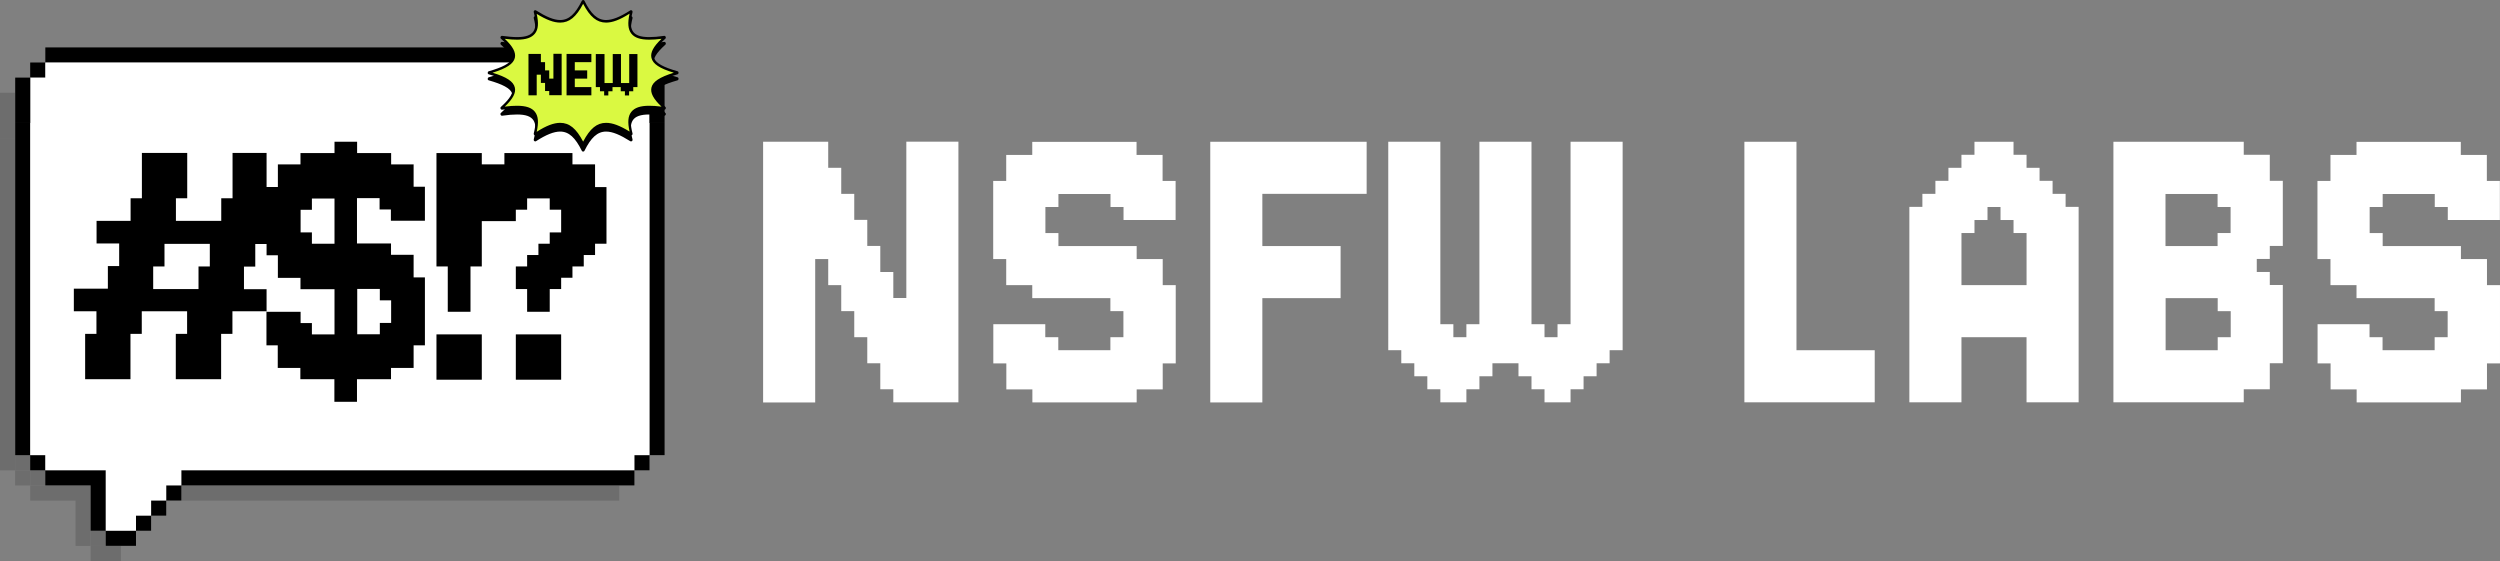 <svg viewBox="0 0 203.51 45.67" version="1.1" xmlns="http://www.w3.org/2000/svg">
  
  <rect x="0" y="0" width="203.51" height="45.67" fill="#808080" stroke="none"/>
  
  <defs>
    <style>
      .st0 {
        fill: #daf941;
      }

      .st1 {
        fill: #010101;
      }

      .st2 {
        fill: #fff;
      }

      .st3 {
        isolation: isolate;
      }

      .st4 {
        mix-blend-mode: multiply;
        opacity: .15;
      }
    </style>
  </defs>
  <g class="st3">
    <g id="Layer_1">
      <g>
        <path d="M70.6,27.45h-1.06v-2.12h-1.06v-2.12h-1.06v-2.12h-1.06v11.67h-4.24V11.54h5.3v2.12h1.06v2.12h1.06v2.12h1.06v2.12h1.06v2.12h1.06v2.12h1.06v-12.73h4.24v21.22h-5.3v-1.06h-1.06v-2.12h-1.06v-2.12Z" class="st2"></path>
        <path d="M80.85,26.39h4.24v1.06h1.06v1.06h4.24v-1.06h1.06v-2.12h-1.06v-1.06h-6.36v-1.06h-2.12v-2.12h-1.06v-6.36h1.06v-2.12h2.12v-1.06h8.49v1.06h2.12v2.12h1.06v3.18h-4.24v-1.06h-1.06v-1.06h-4.24v1.06h-1.06v2.12h1.06v1.06h6.37v1.06h2.12v2.12h1.06v6.37h-1.06v2.12h-2.12v1.06h-8.49v-1.06h-2.12v-2.12h-1.06v-3.18Z" class="st2"></path>
        <path d="M102.76,20.03h6.37v4.24h-6.37v8.49h-4.24V11.54h12.73v4.24h-8.49v4.24Z" class="st2"></path>
        <path d="M115.13,29.57h-1.06v-1.06h-1.06V11.54h4.24v14.85h1.06v1.06h1.06v-1.06h1.06v-14.85h4.24v14.85h1.06v1.06h1.06v-1.06h1.06v-14.85h4.24v16.97h-1.06v1.06h-1.06v1.06h-1.06v1.06h-1.06v1.06h-2.12v-1.06h-1.06v-1.06h-1.06v-1.06h-2.12v1.06h-1.06v1.06h-1.06v1.06h-2.12v-1.06h-1.06v-1.06h-1.06v-1.06Z" class="st2"></path>
        <path d="M146.24,28.51h6.37v4.24h-10.61V11.54h4.24v16.97Z" class="st2"></path>
        <path d="M164.97,27.45h-5.3v5.3h-4.24v-15.91h1.06v-1.06h1.06v-1.06h1.06v-1.06h1.06v-1.06h1.06v-1.06h3.18v1.06h1.06v1.06h1.06v1.06h1.06v1.06h1.06v1.06h1.06v15.91h-4.24v-5.3ZM159.67,23.21h5.3v-4.24h-1.06v-1.06h-1.06v-1.06h-1.06v1.06h-1.06v1.06h-1.06v4.24Z" class="st2"></path>
        <path d="M172.04,11.54h10.61v1.06h2.12v2.12h1.06v5.3h-1.06v1.06h-1.06v1.06h1.06v1.06h1.06v6.37h-1.06v2.12h-2.12v1.06h-10.61V11.54ZM176.28,20.03h4.24v-1.06h1.06v-2.12h-1.06v-1.06h-4.24v4.24ZM180.53,27.45h1.06v-2.12h-1.06v-1.06h-4.24v4.24h4.24v-1.06Z" class="st2"></path>
        <path d="M188.65,26.39h4.24v1.06h1.06v1.06h4.24v-1.06h1.06v-2.12h-1.06v-1.06h-6.36v-1.06h-2.12v-2.12h-1.06v-6.36h1.06v-2.12h2.12v-1.06h8.49v1.06h2.12v2.12h1.06v3.18h-4.24v-1.06h-1.06v-1.06h-4.24v1.06h-1.06v2.12h1.06v1.06h6.37v1.06h2.12v2.12h1.06v6.37h-1.06v2.12h-2.12v1.06h-8.49v-1.06h-2.12v-2.12h-1.06v-3.18Z" class="st2"></path>
      </g>
      <g class="st4">
        <rect height="1.23" width="1.23" y="41.98" x="11.06" class="st1"></rect>
        <rect height="1.23" width="1.23" y="40.75" x="12.29" class="st1"></rect>
        <polygon points="7.38 41.98 7.38 40.75 7.38 39.52 6.15 39.52 4.92 39.52 3.69 39.52 2.46 39.52 2.46 40.75 3.69 40.75 4.92 40.75 6.15 40.75 6.15 41.98 6.15 43.21 6.15 44.44 7.38 44.44 7.38 43.21 7.38 41.98" class="st1"></polygon>
        <rect height="1.23" width="1.23" y="38.29" x="1.23" class="st1"></rect>
        <rect height="1.23" width="1.23" y="38.29" x="50.41" class="st1"></rect>
        <polygon points="47.95 39.52 46.72 39.52 45.49 39.52 44.26 39.52 43.03 39.52 41.8 39.52 40.57 39.52 39.34 39.52 38.11 39.52 36.88 39.52 35.65 39.52 34.42 39.52 33.19 39.52 31.96 39.52 30.74 39.52 29.51 39.52 28.28 39.52 27.05 39.52 25.82 39.52 24.59 39.52 23.36 39.52 22.13 39.52 20.9 39.52 19.67 39.52 18.44 39.52 17.21 39.52 15.98 39.52 14.75 39.52 13.52 39.52 13.52 40.75 14.75 40.75 15.98 40.75 17.21 40.75 18.44 40.75 19.67 40.75 20.9 40.75 22.13 40.75 23.36 40.75 24.59 40.75 25.82 40.75 27.05 40.75 28.28 40.75 29.51 40.75 30.74 40.75 31.96 40.75 33.19 40.75 34.42 40.75 35.65 40.75 36.88 40.75 38.11 40.75 39.34 40.75 40.57 40.75 41.8 40.75 43.03 40.75 44.26 40.75 45.49 40.75 46.72 40.75 47.95 40.75 49.18 40.75 50.41 40.75 50.41 39.52 49.18 39.52 47.95 39.52" class="st1"></polygon>
        <rect height="1.23" width="1.23" y="43.21" x="9.84" class="st1"></rect>
        <polygon points="7.38 44.44 7.38 45.67 8.61 45.67 9.84 45.67 9.84 44.44 8.61 44.44 7.38 44.44" class="st1"></polygon>
        <polygon points="51.64 12.47 51.64 13.7 51.64 14.93 51.64 16.16 51.64 17.39 51.64 18.62 51.64 19.85 51.64 21.08 51.64 22.31 51.64 23.54 51.64 24.77 51.64 26 51.64 27.22 51.64 28.45 51.64 29.68 51.64 30.91 51.64 32.14 51.64 33.37 51.64 34.6 51.64 35.83 51.64 37.06 51.64 38.29 52.86 38.29 52.86 37.06 52.86 35.83 52.86 34.6 52.86 33.37 52.86 32.14 52.86 30.91 52.86 29.68 52.86 28.45 52.86 27.22 52.86 26 52.86 24.77 52.86 23.54 52.86 22.31 52.86 21.08 52.86 19.85 52.86 18.62 52.86 17.39 52.86 16.16 52.86 14.93 52.86 13.7 52.86 12.47 52.86 11.24 51.64 11.24 51.64 12.47" class="st1"></polygon>
        <polygon points="0 11.24 0 12.47 0 13.7 0 14.93 0 16.16 0 17.39 0 18.62 0 19.85 0 21.08 0 22.31 0 23.54 0 24.77 0 26 0 27.22 0 28.45 0 29.68 0 30.91 0 32.14 0 33.37 0 34.6 0 35.83 0 37.06 0 38.29 1.23 38.29 1.23 37.06 1.23 35.83 1.23 34.6 1.23 33.37 1.23 32.14 1.23 30.91 1.23 29.68 1.23 28.45 1.23 27.22 1.23 26 1.23 24.77 1.23 23.54 1.23 22.31 1.23 21.08 1.23 19.85 1.23 18.62 1.23 17.39 1.23 16.16 1.23 14.93 1.23 13.7 1.23 12.47 1.23 11.24 1.2 11.24 0 11.24" class="st1"></polygon>
        <rect height="1.23" width="1.23" y="6.32" x="1.23" class="st1"></rect>
        <polygon points="4.92 6.32 6.15 6.32 7.38 6.32 8.61 6.32 9.84 6.32 11.06 6.32 12.29 6.32 13.52 6.32 14.75 6.32 15.98 6.32 17.21 6.32 18.44 6.32 19.67 6.32 20.9 6.32 22.13 6.32 23.36 6.32 24.59 6.32 25.82 6.32 27.05 6.32 28.28 6.32 29.51 6.32 30.74 6.32 31.96 6.32 33.19 6.32 34.42 6.32 35.65 6.32 36.88 6.32 38.11 6.32 39.34 6.32 40.57 6.32 41.8 6.32 43.03 6.32 44.26 6.32 45.49 6.32 46.72 6.32 47.95 6.32 49.18 6.32 50.41 6.32 50.41 5.1 49.18 5.1 47.95 5.1 46.72 5.1 45.49 5.1 44.26 5.1 43.03 5.1 41.8 5.1 40.57 5.1 39.34 5.1 38.11 5.1 36.88 5.1 35.65 5.1 34.42 5.1 33.19 5.1 31.96 5.1 30.74 5.1 29.51 5.1 28.28 5.1 27.05 5.1 25.82 5.1 24.59 5.1 23.36 5.1 22.13 5.1 20.9 5.1 19.67 5.1 18.44 5.1 17.21 5.1 15.98 5.1 14.75 5.1 13.52 5.1 12.29 5.1 11.06 5.1 9.84 5.1 8.61 5.1 7.38 5.1 6.15 5.1 4.92 5.1 3.69 5.1 2.46 5.1 2.46 6.32 3.69 6.32 4.92 6.32" class="st1"></polygon>
        <rect height="1.23" width="1.23" y="6.32" x="50.41" class="st1"></rect>
        <polygon points="50.41 7.55 50.41 6.32 49.18 6.32 47.95 6.32 46.72 6.32 45.49 6.32 44.26 6.32 43.03 6.32 41.8 6.32 40.57 6.32 39.34 6.32 38.11 6.32 36.88 6.32 35.65 6.32 34.42 6.32 33.19 6.32 31.96 6.32 30.74 6.32 29.51 6.32 28.28 6.32 27.05 6.32 25.82 6.32 24.59 6.32 23.36 6.32 22.13 6.32 20.9 6.32 19.67 6.32 18.44 6.32 17.21 6.32 15.98 6.32 14.75 6.32 13.52 6.32 12.29 6.32 11.06 6.32 9.84 6.32 8.61 6.32 7.38 6.32 6.15 6.32 4.92 6.32 3.69 6.32 2.46 6.32 2.46 7.55 1.23 7.55 1.23 8.78 1.23 10.01 1.23 11.24 1.23 12.47 1.23 13.7 1.23 14.93 1.23 16.16 1.23 17.39 1.23 18.62 1.23 19.85 1.23 21.08 1.23 22.31 1.23 23.54 1.23 24.77 1.23 26 1.23 27.22 1.23 28.45 1.23 29.68 1.23 30.91 1.23 32.14 1.23 33.37 1.23 34.6 1.23 35.83 1.23 37.06 1.23 38.29 2.46 38.29 2.46 39.52 3.69 39.52 4.92 39.52 6.15 39.52 7.38 39.52 7.38 40.75 7.38 41.98 7.38 43.21 7.38 44.44 8.61 44.44 9.84 44.44 9.84 43.21 11.06 43.21 11.06 41.98 12.29 41.98 12.29 40.75 13.52 40.75 13.52 39.52 14.75 39.52 15.98 39.52 17.21 39.52 18.44 39.52 19.67 39.52 20.9 39.52 22.13 39.52 23.36 39.52 24.59 39.52 25.82 39.52 27.05 39.52 28.28 39.52 29.51 39.52 30.74 39.52 31.96 39.52 33.19 39.52 34.42 39.52 35.65 39.52 36.88 39.52 38.11 39.52 39.34 39.52 40.57 39.52 41.8 39.52 43.03 39.52 44.26 39.52 45.49 39.52 46.72 39.52 47.95 39.52 49.18 39.52 50.41 39.52 50.41 38.29 51.64 38.29 51.64 37.06 51.64 35.83 51.64 34.6 51.64 33.37 51.64 32.14 51.64 30.91 51.64 29.68 51.64 28.45 51.64 27.22 51.64 26 51.64 24.77 51.64 23.54 51.64 22.31 51.64 21.08 51.64 19.85 51.64 18.62 51.64 17.39 51.64 16.16 51.64 14.93 51.64 13.7 51.64 12.47 51.64 11.24 51.64 10.01 51.64 8.78 51.64 7.55 50.41 7.55" class="st1"></polygon>
        <polygon points="52.86 10.01 52.86 8.78 52.86 7.55 51.64 7.55 51.64 8.78 51.64 10.01 51.64 11.24 52.86 11.24 52.86 10.01" class="st1"></polygon>
        <polygon points="1.23 11.24 1.23 10.01 1.23 8.78 1.23 7.55 0 7.55 0 8.78 0 10.01 0 11.24 1.2 11.24 1.23 11.24" class="st1"></polygon>
      </g>
      <g>
        <rect height="1.23" width="1.23" y="40.74" x="12.3"></rect>
        <rect height="1.23" width="1.23" y="39.51" x="13.53"></rect>
        <polygon points="8.61 40.74 8.61 39.51 8.61 38.28 7.38 38.28 6.15 38.28 4.92 38.28 3.69 38.28 3.69 39.51 4.92 39.51 6.15 39.51 7.38 39.51 7.38 40.74 7.38 41.97 7.38 43.2 8.61 43.2 8.61 41.97 8.61 40.74"></polygon>
        <rect height="1.23" width="1.23" y="37.05" x="2.46"></rect>
        <rect height="1.23" width="1.23" y="37.05" x="51.64"></rect>
        <polygon points="49.18 38.28 47.95 38.28 46.72 38.28 45.49 38.28 44.26 38.28 43.04 38.28 41.81 38.28 40.58 38.28 39.35 38.28 38.12 38.28 36.89 38.28 35.66 38.28 34.43 38.28 33.2 38.28 31.97 38.28 30.74 38.28 29.51 38.28 28.28 38.28 27.05 38.28 25.82 38.28 24.59 38.28 23.36 38.28 22.14 38.28 20.91 38.28 19.68 38.28 18.45 38.28 17.22 38.28 15.99 38.28 14.76 38.28 14.76 39.51 15.99 39.51 17.22 39.51 18.45 39.51 19.68 39.51 20.91 39.51 22.14 39.51 23.36 39.51 24.59 39.51 25.82 39.51 27.05 39.51 28.28 39.51 29.51 39.51 30.74 39.51 31.97 39.51 33.2 39.51 34.43 39.51 35.66 39.51 36.89 39.51 38.12 39.51 39.35 39.51 40.58 39.51 41.81 39.51 43.04 39.51 44.26 39.51 45.49 39.51 46.72 39.51 47.95 39.51 49.18 39.51 50.41 39.51 51.64 39.51 51.64 38.28 50.41 38.28 49.18 38.28"></polygon>
        <rect height="1.23" width="1.23" y="41.97" x="11.07"></rect>
        <polygon points="8.61 43.2 8.61 44.43 9.84 44.43 11.07 44.43 11.07 43.2 9.84 43.2 8.61 43.2"></polygon>
        <polygon points="52.87 11.24 52.87 12.47 52.87 13.7 52.87 14.92 52.87 16.15 52.87 17.38 52.87 18.61 52.87 19.84 52.87 21.07 52.87 22.3 52.87 23.53 52.87 24.76 52.87 25.99 52.87 27.22 52.87 28.45 52.87 29.68 52.87 30.91 52.87 32.14 52.87 33.37 52.87 34.59 52.87 35.82 52.87 37.05 54.1 37.05 54.1 35.82 54.1 34.59 54.1 33.37 54.1 32.14 54.1 30.91 54.1 29.68 54.1 28.45 54.1 27.22 54.1 25.99 54.1 24.76 54.1 23.53 54.1 22.3 54.1 21.07 54.1 19.84 54.1 18.61 54.1 17.38 54.1 16.15 54.1 14.92 54.1 13.7 54.1 12.47 54.1 11.24 54.1 10.01 52.87 10.01 52.87 11.24"></polygon>
        <polygon points="1.24 10.01 1.24 11.24 1.24 12.47 1.24 13.7 1.24 14.92 1.24 16.15 1.24 17.38 1.24 18.61 1.24 19.84 1.24 21.07 1.24 22.3 1.24 23.53 1.24 24.76 1.24 25.99 1.24 27.22 1.24 28.45 1.24 29.68 1.24 30.91 1.24 32.14 1.24 33.37 1.24 34.59 1.24 35.82 1.24 37.05 2.46 37.05 2.46 35.82 2.46 34.59 2.46 33.37 2.46 32.14 2.46 30.91 2.46 29.68 2.46 28.45 2.46 27.22 2.46 25.99 2.46 24.76 2.46 23.53 2.46 22.3 2.46 21.07 2.46 19.84 2.46 18.61 2.46 17.38 2.46 16.15 2.46 14.92 2.46 13.7 2.46 12.47 2.46 11.24 2.46 10.01 2.44 10.01 1.24 10.01"></polygon>
        <rect height="1.23" width="1.23" y="5.09" x="2.46"></rect>
        <polygon points="6.15 5.09 7.38 5.09 8.61 5.09 9.84 5.09 11.07 5.09 12.3 5.09 13.53 5.09 14.76 5.09 15.99 5.09 17.22 5.09 18.45 5.09 19.68 5.09 20.91 5.09 22.14 5.09 23.36 5.09 24.59 5.09 25.82 5.09 27.05 5.09 28.28 5.09 29.51 5.09 30.74 5.09 31.97 5.09 33.2 5.09 34.43 5.09 35.66 5.09 36.89 5.09 38.12 5.09 39.35 5.09 40.58 5.09 41.81 5.09 43.04 5.09 44.26 5.09 45.49 5.09 46.72 5.09 47.95 5.09 49.18 5.09 50.41 5.09 51.64 5.09 51.64 3.86 50.41 3.86 49.18 3.86 47.95 3.86 46.72 3.86 45.49 3.86 44.26 3.86 43.04 3.86 41.81 3.86 40.58 3.86 39.35 3.86 38.12 3.86 36.89 3.86 35.66 3.86 34.43 3.86 33.2 3.86 31.97 3.86 30.74 3.86 29.51 3.86 28.28 3.86 27.05 3.86 25.82 3.86 24.59 3.86 23.36 3.86 22.14 3.86 20.91 3.86 19.68 3.86 18.45 3.86 17.22 3.86 15.99 3.86 14.76 3.86 13.53 3.86 12.3 3.86 11.07 3.86 9.84 3.86 8.61 3.86 7.38 3.86 6.15 3.86 4.92 3.86 3.69 3.86 3.69 5.09 4.92 5.09 6.15 5.09"></polygon>
        <rect height="1.23" width="1.23" y="5.09" x="51.64"></rect>
        <polygon points="51.64 6.32 51.64 5.09 50.41 5.09 49.18 5.09 47.95 5.09 46.72 5.09 45.49 5.09 44.26 5.09 43.04 5.09 41.81 5.09 40.58 5.09 39.35 5.09 38.12 5.09 36.89 5.09 35.66 5.09 34.43 5.09 33.2 5.09 31.97 5.09 30.74 5.09 29.51 5.09 28.28 5.09 27.05 5.09 25.82 5.09 24.59 5.09 23.36 5.09 22.14 5.09 20.91 5.09 19.68 5.09 18.45 5.09 17.22 5.09 15.99 5.09 14.76 5.09 13.53 5.09 12.3 5.09 11.07 5.09 9.84 5.09 8.61 5.09 7.38 5.09 6.15 5.09 4.92 5.09 3.69 5.09 3.69 6.32 2.46 6.32 2.46 7.55 2.46 8.78 2.46 10.01 2.46 11.24 2.46 12.47 2.46 13.7 2.46 14.92 2.46 16.15 2.46 17.38 2.46 18.61 2.46 19.84 2.46 21.07 2.46 22.3 2.46 23.53 2.46 24.76 2.46 25.99 2.46 27.22 2.46 28.45 2.46 29.68 2.46 30.91 2.46 32.14 2.46 33.37 2.46 34.59 2.46 35.82 2.46 37.05 3.69 37.05 3.69 38.28 4.92 38.28 6.15 38.28 7.38 38.28 8.61 38.28 8.61 39.51 8.61 40.74 8.61 41.97 8.61 43.2 9.84 43.2 11.07 43.2 11.07 41.97 12.3 41.97 12.3 40.74 13.53 40.74 13.53 39.51 14.76 39.51 14.76 38.28 15.99 38.28 17.22 38.28 18.45 38.28 19.68 38.28 20.91 38.28 22.14 38.28 23.36 38.28 24.59 38.28 25.82 38.28 27.05 38.28 28.28 38.28 29.51 38.28 30.74 38.28 31.97 38.28 33.2 38.28 34.43 38.28 35.66 38.28 36.89 38.28 38.12 38.28 39.35 38.28 40.58 38.28 41.81 38.28 43.04 38.28 44.26 38.28 45.49 38.28 46.72 38.28 47.95 38.28 49.18 38.28 50.41 38.28 51.64 38.28 51.64 37.05 52.87 37.05 52.87 35.82 52.87 34.59 52.87 33.37 52.87 32.14 52.87 30.91 52.87 29.68 52.87 28.45 52.87 27.22 52.87 25.99 52.87 24.76 52.87 23.53 52.87 22.3 52.87 21.07 52.87 19.84 52.87 18.61 52.87 17.38 52.87 16.15 52.87 14.92 52.87 13.7 52.87 12.47 52.87 11.24 52.87 10.01 52.87 8.78 52.87 7.55 52.87 6.32 51.64 6.32" class="st2"></polygon>
        <polygon points="54.1 8.78 54.1 7.55 54.1 6.32 52.87 6.32 52.87 7.55 52.87 8.78 52.87 10.01 54.1 10.01 54.1 8.78"></polygon>
        <polygon points="2.46 10.01 2.46 8.78 2.46 7.55 2.46 6.32 1.24 6.32 1.24 7.55 1.24 8.78 1.24 10.01 2.44 10.01 2.46 10.01"></polygon>
      </g>
      <g>
        <rect height="3.69" width="3.69" y="27.22" x="35.53"></rect>
        <polygon points="48.44 15.23 48.44 13.38 46.6 13.38 46.6 12.46 41.06 12.46 41.06 13.38 39.22 13.38 39.22 12.46 35.53 12.46 35.53 21.69 36.45 21.69 36.45 25.38 38.3 25.38 38.3 21.69 39.22 21.69 39.22 18 41.99 18 41.99 17.07 42.91 17.07 42.91 16.15 44.75 16.15 44.75 17.07 45.68 17.07 45.68 18.92 44.75 18.92 44.75 19.84 43.83 19.84 43.83 20.76 42.91 20.76 42.91 21.69 41.99 21.69 41.99 23.53 42.91 23.53 42.91 25.38 44.75 25.38 44.75 23.53 45.68 23.53 45.68 22.61 46.6 22.61 46.6 21.69 47.52 21.69 47.52 20.76 48.44 20.76 48.44 19.84 49.37 19.84 49.37 15.23 48.44 15.23"></polygon>
        <rect height="3.69" width="3.69" y="27.22" x="41.99"></rect>
        <path d="M33.68,13.38h-1.84v-.92h-2.77v-.92h-1.84v.92h-2.77v.92h-1.84v1.84h-.92v-2.77h-2.77v3.69h-.92v1.84h-3.69v-1.84h.92v-3.69h-3.69v3.69h-.92v1.84h-2.77v1.84h1.84v1.84h-.92v1.84h-2.77v1.84h1.84v1.84h-.92v3.69h3.69v-3.69h.92v-1.84h3.69v1.84h-.92v3.69h3.69v-3.69h.92v-1.84h2.77v2.77h.92v1.84h1.84v.92h2.77v1.84h1.84v-1.84h2.77v-.92h1.84v-1.84h.92v-5.53h-.92v-1.84h-1.84v-.92h-2.77v-3.69h1.84v.92h.92v.92h2.77v-2.77h-.92v-1.84ZM17.08,21.69h-.92v1.84h-3.69v-1.84h.92v-1.84h3.69v1.84ZM27.23,27.22h-1.84v-.92h-.92v-.92h-2.77v-1.84h-1.84v-1.84h.92v-1.84h.92v.92h.92v1.84h1.84v.92h2.77v3.69ZM27.23,19.84h-1.84v-.92h-.92v-1.84h.92v-.92h1.84v3.69ZM30.92,23.53v.92h.92v1.84h-.92v.92h-1.84v-3.69h1.84Z"></path>
      </g>
      <path d="M47.47,12.23s-.01,0-.02-.01c-.56-1.13-1.11-1.62-1.85-1.62-.53,0-1.15.25-2.02.8.18-.86.15-1.39-.11-1.73-.24-.31-.68-.46-1.38-.46-.34,0-.74.03-1.23.1.75-.74,1.05-1.24.95-1.66-.11-.48-.71-.84-1.99-1.21,1.29-.42,1.88-.79,1.99-1.26.1-.43-.2-.92-.96-1.61.5.02.9.05,1.24.05.7,0,1.13-.15,1.38-.46.27-.34.29-.87.08-1.7.9.52,1.52.77,2.05.77.74,0,1.29-.48,1.85-1.62.6,1.13,1.15,1.62,1.89,1.62.53,0,1.15-.25,2.02-.8-.18.86-.15,1.39.11,1.73.24.31.68.46,1.38.46.34,0,.74-.03,1.23-.1-.75.74-1.05,1.24-.95,1.66.11.48.71.84,1.99,1.21-1.29.42-1.88.78-1.99,1.26-.1.43.2.92.96,1.61-.5-.02-.9-.05-1.24-.05-.7,0-1.14.15-1.38.46-.27.34-.29.87-.08,1.7-.9-.52-1.52-.77-2.05-.77-.74,0-1.29.48-1.85,1.62h-.02Z"></path>
      <path d="M47.47.8c.56,1.07,1.12,1.53,1.87,1.53.52,0,1.13-.23,1.91-.73-.17.77-.13,1.27.14,1.62.26.34.73.5,1.46.5.29,0,.62-.02,1-.07-.67.64-.92,1.12-.82,1.55.11.49.66.86,1.82,1.21-1.16.36-1.71.73-1.82,1.21-.1.43.15.92.82,1.55-.39-.05-.72-.07-1-.07-.73,0-1.19.16-1.46.5-.27.34-.31.84-.14,1.6-.8-.49-1.39-.71-1.91-.71-.75,0-1.31.46-1.87,1.53-.56-1.07-1.12-1.53-1.87-1.53-.52,0-1.13.23-1.91.73.17-.77.13-1.27-.14-1.62-.26-.34-.73-.5-1.46-.5-.29,0-.62.02-1,.07.67-.64.92-1.12.82-1.55-.11-.49-.66-.86-1.82-1.21,1.16-.36,1.71-.73,1.82-1.21.1-.43-.15-.92-.82-1.55.39.05.72.07,1,.07.73,0,1.19-.16,1.46-.5.27-.34.31-.84.14-1.6.8.49,1.39.71,1.91.71.75,0,1.31-.46,1.87-1.53M47.47.49s-.09.02-.11.07c-.52,1.05-1.04,1.56-1.76,1.56-.52,0-1.15-.27-1.96-.78-.02-.01-.04-.02-.07-.02-.08,0-.14.07-.12.16.37,1.44.03,2.03-1.36,2.03-.34,0-.74-.04-1.21-.1,0,0-.01,0-.02,0-.11,0-.17.15-.08.23,1.5,1.36,1.25,2.01-.99,2.65-.12.04-.12.22,0,.25,2.24.64,2.49,1.29.99,2.65-.09.08-.03.23.08.23,0,0,.01,0,.02,0,.47-.07.87-.1,1.21-.1,1.39,0,1.72.59,1.36,2.03-.02.09.05.16.12.16.02,0,.04,0,.07-.02.81-.52,1.44-.78,1.96-.78.72,0,1.24.51,1.76,1.56.02.05.07.07.11.07s.09-.02.11-.07c.52-1.05,1.04-1.56,1.76-1.56.52,0,1.15.27,1.96.78.02.01.04.02.07.02.08,0,.14-.07.12-.16-.37-1.44-.03-2.03,1.36-2.03.34,0,.74.04,1.21.1,0,0,.01,0,.02,0,.11,0,.17-.15.08-.23-1.5-1.36-1.25-2.01.99-2.65.12-.04.12-.22,0-.25-2.24-.64-2.49-1.29-.99-2.65.09-.08.03-.23-.08-.23,0,0-.01,0-.02,0-.47.07-.87.1-1.21.1-1.39,0-1.72-.59-1.36-2.03.02-.09-.05-.16-.12-.16-.02,0-.04,0-.07.02-.81.52-1.44.78-1.96.78-.72,0-1.24-.51-1.76-1.56-.02-.05-.07-.07-.11-.07h0Z"></path>
      <path d="M47.47,11.74s-.01,0-.02-.01c-.56-1.13-1.11-1.62-1.85-1.62-.53,0-1.15.25-2.02.8.18-.86.15-1.39-.11-1.73-.24-.31-.68-.46-1.38-.46-.34,0-.74.03-1.23.1.75-.74,1.05-1.24.95-1.66-.11-.48-.71-.84-1.99-1.21,1.29-.42,1.88-.79,1.99-1.26.1-.43-.2-.92-.96-1.61.5.02.9.05,1.24.05.7,0,1.13-.15,1.38-.46.27-.34.29-.87.08-1.7.9.52,1.52.77,2.05.77.74,0,1.29-.48,1.85-1.62.6,1.13,1.15,1.62,1.89,1.62.53,0,1.15-.25,2.02-.8-.18.86-.15,1.39.11,1.73.24.31.68.46,1.38.46.34,0,.74-.03,1.23-.1-.75.74-1.05,1.24-.95,1.66.11.48.71.84,1.99,1.21-1.29.42-1.88.78-1.99,1.26-.1.43.2.92.96,1.61-.5-.02-.9-.05-1.24-.05-.7,0-1.14.15-1.38.46-.27.34-.29.87-.08,1.7-.9-.52-1.52-.77-2.05-.77-.74,0-1.29.48-1.85,1.62h-.02Z" class="st0"></path>
      <path d="M47.47.31c.56,1.07,1.12,1.53,1.87,1.53.52,0,1.13-.23,1.91-.73-.17.77-.13,1.27.14,1.62.26.34.73.5,1.46.5.29,0,.62-.02,1-.07-.67.64-.92,1.12-.82,1.55.11.49.66.86,1.82,1.21-1.16.36-1.71.73-1.82,1.21-.1.43.15.92.82,1.55-.39-.05-.72-.07-1-.07-.73,0-1.19.16-1.46.5-.27.34-.31.84-.14,1.6-.8-.49-1.39-.71-1.91-.71-.75,0-1.31.46-1.87,1.53-.56-1.07-1.12-1.53-1.87-1.53-.52,0-1.13.23-1.91.73.17-.77.13-1.27-.14-1.62-.26-.34-.73-.5-1.46-.5-.29,0-.62.02-1,.07.67-.64.92-1.12.82-1.55-.11-.49-.66-.86-1.82-1.21,1.16-.36,1.71-.73,1.82-1.21.1-.43-.15-.92-.82-1.55.39.05.72.07,1,.07.73,0,1.19-.16,1.46-.5.27-.34.31-.84.14-1.6.8.49,1.39.71,1.91.71.75,0,1.31-.46,1.87-1.53M47.47,0s-.09.02-.11.07c-.52,1.05-1.04,1.56-1.76,1.56-.52,0-1.15-.27-1.96-.78-.02-.01-.04-.02-.07-.02-.08,0-.14.07-.12.16.37,1.44.03,2.03-1.36,2.03-.34,0-.74-.04-1.21-.1,0,0-.01,0-.02,0-.11,0-.17.15-.08.23,1.5,1.36,1.25,2.01-.99,2.65-.12.04-.12.22,0,.25,2.24.64,2.49,1.29.99,2.65-.09.08-.03.23.08.23,0,0,.01,0,.02,0,.47-.07.87-.1,1.21-.1,1.39,0,1.72.59,1.36,2.03-.02.09.05.16.12.16.02,0,.04,0,.07-.02.81-.52,1.44-.78,1.96-.78.72,0,1.24.51,1.76,1.56.02.05.07.07.11.07s.09-.02.11-.07c.52-1.05,1.04-1.56,1.76-1.56.52,0,1.15.27,1.96.78.02.01.04.02.07.02.08,0,.14-.07.12-.16-.37-1.44-.03-2.03,1.36-2.03.34,0,.74.04,1.21.1,0,0,.01,0,.02,0,.11,0,.17-.15.08-.23-1.5-1.36-1.25-2.01.99-2.65.12-.04.12-.22,0-.25-2.24-.64-2.49-1.29-.99-2.65.09-.08.03-.23-.08-.23,0,0-.01,0-.02,0-.47.07-.87.1-1.21.1-1.39,0-1.72-.59-1.36-2.03.02-.09-.05-.16-.12-.16-.02,0-.04,0-.07.02-.81.52-1.44.78-1.96.78-.72,0-1.24-.51-1.76-1.56-.02-.05-.07-.07-.11-.07h0Z"></path>
      <g>
        <path d="M44.37,6.75h-.34v-.67h-.34v1.68h-.67v-3.37h1.01v.67h.34v.67h.34v.67h.34v-2.02h.67v3.37h-1.01v-.34h-.34v-.67Z"></path>
        <path d="M46.79,7.09h1.35v.67h-2.02v-3.37h2.02v.67h-1.35v.67h1.01v.67h-1.01v.67Z"></path>
        <path d="M48.54,4.4h.67v2.36h.67v-2.36h.67v2.36h.67v-2.36h.67v2.69h-.34v.34h-.34v.34h-.34v-.34h-.34v-.34h-.67v.34h-.34v.34h-.34v-.34h-.34v-.34h-.34v-2.69Z"></path>
      </g>
    </g>
  </g>
</svg>